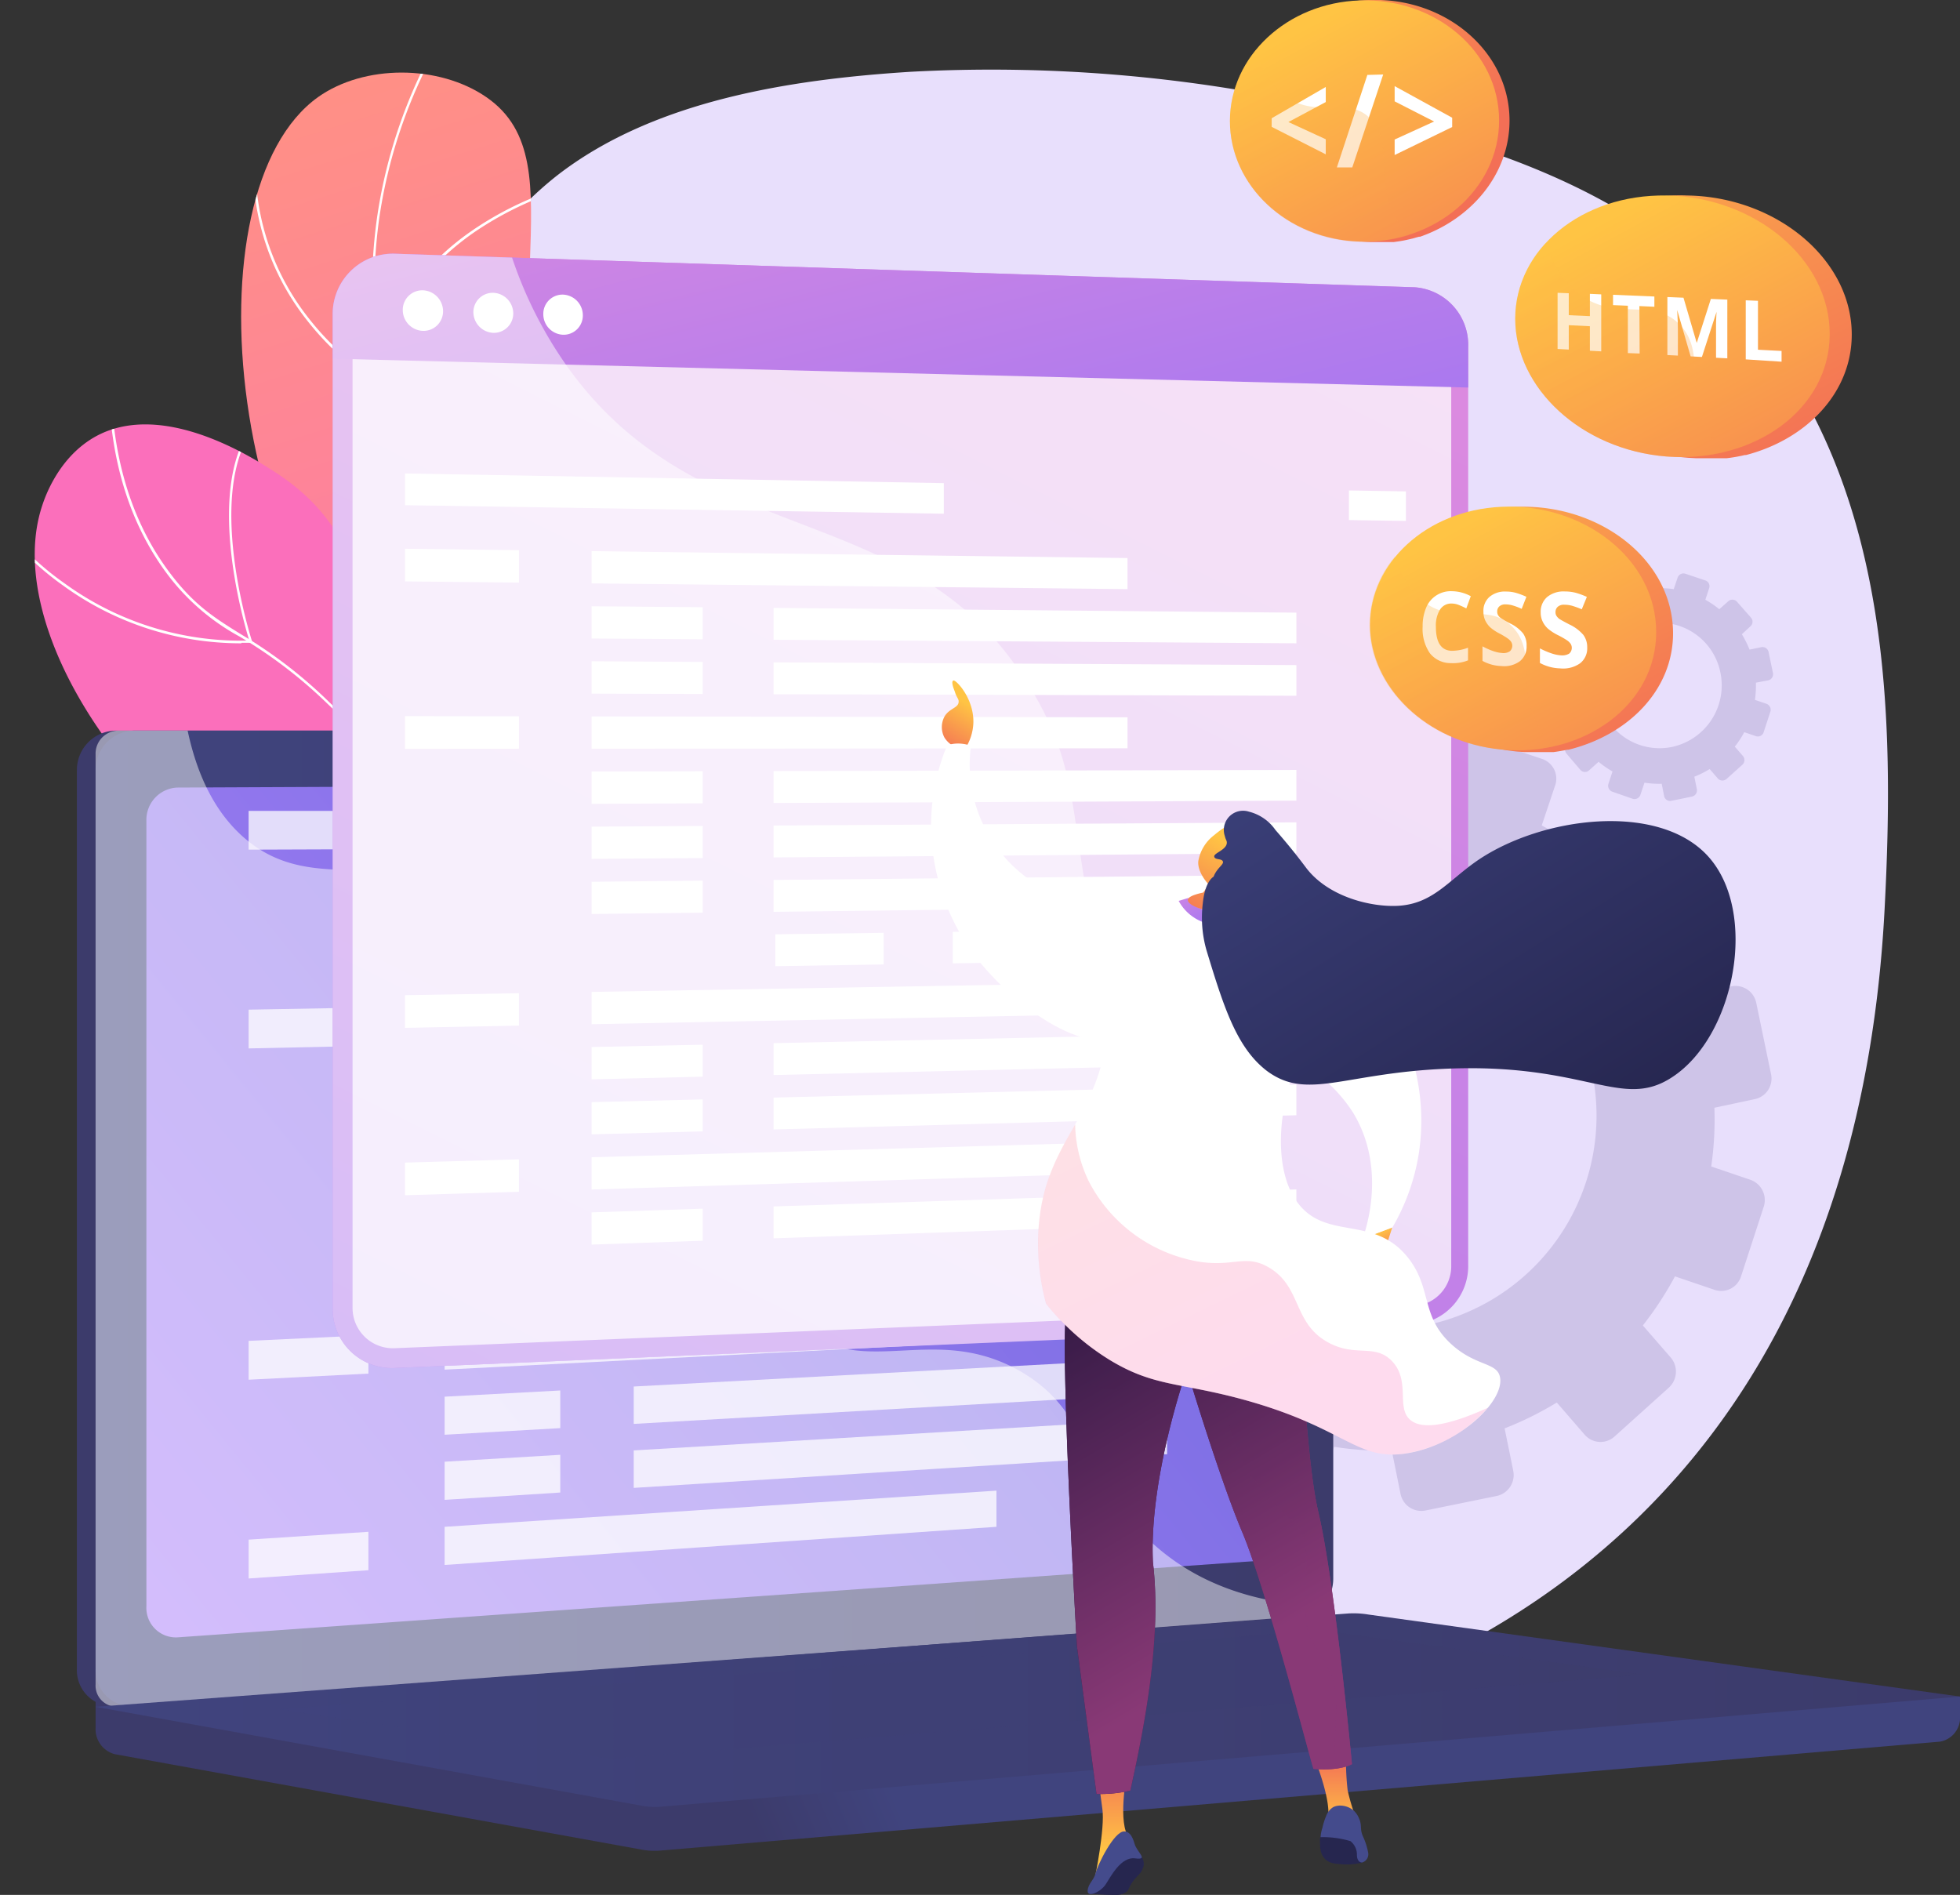 <?xml version="1.0" encoding="UTF-8"?> <svg xmlns="http://www.w3.org/2000/svg" xmlns:xlink="http://www.w3.org/1999/xlink" width="227.6" height="220.03" viewBox="0 0 227.6 220.03"><rect x="0" y="0" width="227.6" height="220.03" fill="#333333" stroke="none"/> <defs> <style> .f08157f9-64db-4289-b5a9-ccb2ab774a00 { fill: url(#a4f7e561-4d7c-48e8-a8e4-b0263bdf2f02); } .fdeab595-10bc-4d63-8d40-23e01aa4830d { fill: url(#b4bcdcb9-e61e-4bdb-886a-0d09e799f6f7); } .a7306382-cc41-4e37-a51c-6f5f1b782a4d { isolation: isolate; } .ba870b02-ab45-4953-b7be-a35781f5ced6 { fill: #e8dffc; } .a0385613-c8a8-4a89-a1ad-06c70605e378 { fill: #cec4e8; } .fe9ccdee-82dd-4619-97d6-8e142deddcbf { clip-path: url(#a52afe8c-25ce-4188-81f3-54307a62e8e9); } .a66667a0-2bde-42a9-9576-39881cb52420, .b665b820-d002-470b-b53f-e1add21999fa, .b6db1a04-a00d-4477-862f-8f47a35ddbe8, .e9e155be-dbab-4b56-802e-2e382498cfd5 { mix-blend-mode: soft-light; } .b665b820-d002-470b-b53f-e1add21999fa, .e9e155be-dbab-4b56-802e-2e382498cfd5, .eab84c28-a092-4b72-a9dc-77267762c3a1 { fill: #fff; } .e48c2396-3e9a-4cd5-a839-c60a9dd298a4 { clip-path: url(#ea13729e-c85d-4c14-9638-32d08758db68); } .fa05ea13-1b1a-4a08-9dfe-feb35e398bfa { fill: url(#ff369a8c-7a8c-4793-9de9-f19dc22a0270); } .b84949f2-bde2-499f-bc05-f604b87682ae { fill: url(#b423830c-7692-4cbb-9d5e-ea6f88da5a4f); } .bb95ceac-0d86-472b-8a07-12b2b792b00b { fill: url(#beabcf2e-4124-4c62-976b-ed5b8806c87b); } .aaccced5-97c1-4627-977a-a0ade64dad5d { fill: url(#e9c6e1ac-44d1-47f0-9ed8-db8132c8ce4c); } .abe205ce-b658-4ae6-ba17-02163aa0098d { fill: url(#a2637758-60e9-4148-a2c3-7623fbfe9527); } .b665b820-d002-470b-b53f-e1add21999fa { opacity: 0.48; } .f6492980-d155-43af-99dd-14ae232cc1e7 { fill: url(#eedd4337-de4d-49ea-94e9-a4ba5bb6e00a); } .ad9fddf6-5755-4283-a62b-813f1e53f7ad, .b7ddc7e9-01da-4078-8c42-e61962f5d462 { opacity: 0.3; } .a2b149f7-f54f-4590-ad4c-8d492e4c44fe, .ad9fddf6-5755-4283-a62b-813f1e53f7ad, .b6831107-49df-4b0e-9d97-894cca349aa5, .b7ddc7e9-01da-4078-8c42-e61962f5d462 { mix-blend-mode: multiply; } .b7ddc7e9-01da-4078-8c42-e61962f5d462 { fill: url(#ac222b4a-3327-4a15-97ab-0acdc2a0df2a); } .b6a39b70-e730-42b3-a2bd-c8bd80949701 { opacity: 0.75; } .a8d7c6aa-99e1-43f0-835f-ff2f3044d7c7 { fill: url(#bf324cbf-bdf9-429e-b6e3-9fc9612ac05a); } .e9e155be-dbab-4b56-802e-2e382498cfd5 { opacity: 0.74; } .ab42c615-0821-4ff6-ac81-21e21a78757a { fill: url(#adaa41b4-356c-473c-88a6-6d5e9ee6abed); } .a66667a0-2bde-42a9-9576-39881cb52420 { opacity: 0.5; } .a8af9d71-4a83-4e80-b70d-48815ffa5e24 { fill: url(#adf0630f-afb2-483c-8be3-80de9fd5f75f); } .aa67c8f5-4617-471b-b74f-86f9d7537d35 { fill: url(#ba897708-722b-4ba4-ba44-2b6a1dcd2644); } .bee710ad-53a1-453b-9090-93249c46761e { fill: url(#ac9d50a0-840a-4e39-be0d-7d6346d2f51c); } .e98b3f21-aaa0-4dd8-8f93-23f923fc41e7 { fill: #26264f; } .b15b5c8d-1696-44f9-a1d8-e774cb16dd84 { fill: url(#bd0ecbf5-f392-402a-a077-1ae77dcc6002); } .f02b9212-cad0-4d0b-9163-1c89121bc198 { fill: url(#ebf389ea-a4ee-4b21-b813-9ad6a889e5f7); } .ea74b461-0a41-4446-b00b-9bec41c8c443 { fill: url(#bb6abf32-cd91-4d47-a590-b9e7b41195a0); } .a2b149f7-f54f-4590-ad4c-8d492e4c44fe, .b6831107-49df-4b0e-9d97-894cca349aa5 { opacity: 0.25; } .a2b149f7-f54f-4590-ad4c-8d492e4c44fe { fill: url(#a3aed2a7-526d-4f3f-b47d-1ca4aaf22436); } .aa537c34-eef1-42cb-a9e9-aa6aaf0c6250 { fill: #444b8c; } .f1d95a2b-341f-49ff-b396-b06ffa7cfb4f { fill: url(#b6d4e825-3001-4a6c-9943-57fc7a3a80f6); } .ad041096-3a43-45fd-9848-07d4767828c0 { fill: url(#a354b52d-dcff-4719-8822-0f6a79eecaae); } .abc8b82c-4dc8-499a-bff4-73ef91a9a3d4 { fill: url(#b992725a-619b-47c2-9d94-53efb290b2bb); } .b296b794-088c-4630-8971-cff50f05826b { fill: url(#bfd8c25b-c479-4b7e-8b15-45f6c635c2f8); } .b6831107-49df-4b0e-9d97-894cca349aa5 { fill: url(#b32ee153-d5cd-42ab-8819-14aa9b01cf6e); } .b0f3a017-e78b-4d99-be69-0f27d8b7ea2c { fill: url(#a032a59d-a5ef-46c0-9e59-ca9e3c096b0c); } .aa773dec-292f-465c-aadc-1d0f0dac7419 { fill: url(#b9953609-4fdf-471a-817d-cf51501b2be5); } .b8fdc38b-2336-4f72-acfc-781a64d764e4 { fill: url(#a01534ac-ae85-451d-91b5-48c61a1698bf); } .b3114875-8801-4565-8339-cdaf3ebec1d2 { fill: url(#ef977479-4b18-4204-ae71-6ab114d79da0); } .f9fea3b8-7d33-4f61-8d27-74536a0feea3 { fill: url(#ad49552d-8f43-4e1b-bed2-a7e6a8835c54); } .fd73113b-ef46-45f5-abf8-a32a5e610ccf { fill: url(#fa8abbe9-cefa-4dca-925b-2b8a42342358); } .a1bf2a28-d4a2-4099-8dbe-09542d6f1fea { fill: url(#e4219c3f-2581-4548-b945-eb62ef4b5b3e); } .b391e095-c3b3-4b44-aba7-83f07e8d34f7 { fill: url(#a5cea7d1-0d44-4f7e-9487-6fa75eabf432); } .e9514e39-e4ed-407e-8525-2b0641a46fef { fill: url(#e956d742-42a4-4c84-8030-9af6a670ea62); } </style> <linearGradient id="a4f7e561-4d7c-48e8-a8e4-b0263bdf2f02" x1="33.09" y1="9.48" x2="69.53" y2="125.44" gradientUnits="userSpaceOnUse"> <stop offset="0" stop-color="#ff9085"></stop> <stop offset="1" stop-color="#fb6fbb"></stop> </linearGradient> <linearGradient id="b4bcdcb9-e61e-4bdb-886a-0d09e799f6f7" x1="99.82" y1="343.26" x2="91.8" y2="307.86" xlink:href="#a4f7e561-4d7c-48e8-a8e4-b0263bdf2f02"></linearGradient> <clipPath id="a52afe8c-25ce-4188-81f3-54307a62e8e9" transform="translate(4.03)"> <path class="f08157f9-64db-4289-b5a9-ccb2ab774a00" d="M80,136.86c2.81-8.56,5.67-21.63,2.32-36.15-3.85-16.67-12.36-20-20-37.81C51.37,37.47,63.73,19,52.43,11.27c-5.51-3.79-14.18-3.79-19.52,0C17.67,22.14,21.84,69.43,46,87.88,57,96.23,66.51,95.24,74.72,106,82,115.58,81.4,128.17,80,136.86Z"></path> </clipPath> <clipPath id="ea13729e-c85d-4c14-9638-32d08758db68" transform="translate(4.03)"> <path class="fdeab595-10bc-4d63-8d40-23e01aa4830d" d="M84.87,126.53c.89-5.39,1.4-13.81-3-21.34-7.65-13.13-21.61-8.78-35-22.85C36.14,71,39.54,62.17,27.6,54.62c-2-1.26-12.56-8.21-20.41-4C2.77,53,1.17,57.8.87,58.71-3.68,72.44,10.31,94,28.55,103.79c10.47,5.65,13.85,3.8,32.29,10.39A104.15,104.15,0,0,1,84.87,126.53Z"></path> </clipPath> <linearGradient id="ff369a8c-7a8c-4793-9de9-f19dc22a0270" x1="-4787.83" y1="279.98" x2="-4866.7" y2="344.77" gradientTransform="matrix(-0.95, 0.33, 0.33, 0.95, -4600.03, 1393.32)" xlink:href="#a4f7e561-4d7c-48e8-a8e4-b0263bdf2f02"></linearGradient> <linearGradient id="b423830c-7692-4cbb-9d5e-ea6f88da5a4f" x1="98.51" y1="205.29" x2="83.3" y2="211.67" gradientUnits="userSpaceOnUse"> <stop offset="0" stop-color="#40447e"></stop> <stop offset="1" stop-color="#3c3b6b"></stop> </linearGradient> <linearGradient id="beabcf2e-4124-4c62-976b-ed5b8806c87b" x1="73.77" y1="137.67" x2="58" y2="144.29" xlink:href="#b423830c-7692-4cbb-9d5e-ea6f88da5a4f"></linearGradient> <linearGradient id="e9c6e1ac-44d1-47f0-9ed8-db8132c8ce4c" x1="7.07" y1="141.48" x2="150.79" y2="141.48" xlink:href="#b423830c-7692-4cbb-9d5e-ea6f88da5a4f"></linearGradient> <linearGradient id="a2637758-60e9-4148-a2c3-7623fbfe9527" x1="16.3" y1="187.82" x2="162.19" y2="69.02" gradientUnits="userSpaceOnUse"> <stop offset="0" stop-color="#aa80f9"></stop> <stop offset="1" stop-color="#6165d7"></stop> </linearGradient> <linearGradient id="eedd4337-de4d-49ea-94e9-a4ba5bb6e00a" x1="7.07" y1="198.57" x2="223.57" y2="198.57" xlink:href="#b423830c-7692-4cbb-9d5e-ea6f88da5a4f"></linearGradient> <linearGradient id="ac222b4a-3327-4a15-97ab-0acdc2a0df2a" x1="32.33" y1="196.78" x2="190.96" y2="196.78" xlink:href="#b423830c-7692-4cbb-9d5e-ea6f88da5a4f"></linearGradient> <linearGradient id="bf324cbf-bdf9-429e-b6e3-9fc9612ac05a" x1="144.74" y1="3.25" x2="16.36" y2="260.01" gradientUnits="userSpaceOnUse"> <stop offset="0" stop-color="#e38ddd"></stop> <stop offset="1" stop-color="#9571f6"></stop> </linearGradient> <linearGradient id="adaa41b4-356c-473c-88a6-6d5e9ee6abed" x1="89.22" y1="-4.77" x2="111.52" y2="84.46" xlink:href="#bf324cbf-bdf9-429e-b6e3-9fc9612ac05a"></linearGradient> <linearGradient id="adf0630f-afb2-483c-8be3-80de9fd5f75f" x1="108.2" y1="81.64" x2="104.96" y2="86.89" gradientUnits="userSpaceOnUse"> <stop offset="0" stop-color="#ffc444"></stop> <stop offset="1" stop-color="#f36f56"></stop> </linearGradient> <linearGradient id="ba897708-722b-4ba4-ba44-2b6a1dcd2644" x1="158.47" y1="143.79" x2="159.78" y2="146.49" xlink:href="#adf0630f-afb2-483c-8be3-80de9fd5f75f"></linearGradient> <linearGradient id="ac9d50a0-840a-4e39-be0d-7d6346d2f51c" x1="-1098.46" y1="212.43" x2="-1098.46" y2="203.97" gradientTransform="translate(1249.56)" xlink:href="#adf0630f-afb2-483c-8be3-80de9fd5f75f"></linearGradient> <linearGradient id="bd0ecbf5-f392-402a-a077-1ae77dcc6002" x1="-1124.23" y1="214.84" x2="-1124.23" y2="204.65" gradientTransform="translate(1249.56)" xlink:href="#adf0630f-afb2-483c-8be3-80de9fd5f75f"></linearGradient> <linearGradient id="ebf389ea-a4ee-4b21-b813-9ad6a889e5f7" x1="-1129.94" y1="174.81" x2="-1096.59" y2="174.81" gradientTransform="translate(1249.56)" gradientUnits="userSpaceOnUse"> <stop offset="0" stop-color="#311944"></stop> <stop offset="1" stop-color="#893976"></stop> </linearGradient> <linearGradient id="bb6abf32-cd91-4d47-a590-b9e7b41195a0" x1="-1130.99" y1="149.96" x2="-1106.98" y2="190.3" xlink:href="#ebf389ea-a4ee-4b21-b813-9ad6a889e5f7"></linearGradient> <linearGradient id="a3aed2a7-526d-4f3f-b47d-1ca4aaf22436" x1="-1121.54" y1="144.33" x2="-1097.52" y2="184.67" xlink:href="#ebf389ea-a4ee-4b21-b813-9ad6a889e5f7"></linearGradient> <linearGradient id="b6d4e825-3001-4a6c-9943-57fc7a3a80f6" x1="-1115.36" y1="99.99" x2="-1110.44" y2="107.82" gradientTransform="translate(1249.56)" xlink:href="#bf324cbf-bdf9-429e-b6e3-9fc9612ac05a"></linearGradient> <linearGradient id="a354b52d-dcff-4719-8822-0f6a79eecaae" x1="-1109.42" y1="98.79" x2="-1114.83" y2="107.54" gradientTransform="translate(1249.56)" xlink:href="#adf0630f-afb2-483c-8be3-80de9fd5f75f"></linearGradient> <linearGradient id="b992725a-619b-47c2-9d94-53efb290b2bb" x1="-1674.85" y1="-567.24" x2="-1680.09" y2="-558.77" gradientTransform="translate(1899.58 253.36) rotate(-13.66)" xlink:href="#adf0630f-afb2-483c-8be3-80de9fd5f75f"></linearGradient> <linearGradient id="bfd8c25b-c479-4b7e-8b15-45f6c635c2f8" x1="136.62" y1="61.4" x2="181.97" y2="133.48" gradientUnits="userSpaceOnUse"> <stop offset="0" stop-color="#444b8c"></stop> <stop offset="1" stop-color="#26264f"></stop> </linearGradient> <linearGradient id="b32ee153-d5cd-42ab-8819-14aa9b01cf6e" x1="119.26" y1="108.43" x2="145.02" y2="161.41" xlink:href="#a4f7e561-4d7c-48e8-a8e4-b0263bdf2f02"></linearGradient> <linearGradient id="a032a59d-a5ef-46c0-9e59-ca9e3c096b0c" x1="157.78" y1="41.83" x2="181.97" y2="90.37" xlink:href="#adf0630f-afb2-483c-8be3-80de9fd5f75f"></linearGradient> <linearGradient id="b9953609-4fdf-471a-817d-cf51501b2be5" x1="165.36" y1="61.25" x2="188.74" y2="104.61" xlink:href="#adf0630f-afb2-483c-8be3-80de9fd5f75f"></linearGradient> <linearGradient id="a01534ac-ae85-451d-91b5-48c61a1698bf" x1="158.54" y1="64.26" x2="181.03" y2="109.38" xlink:href="#adf0630f-afb2-483c-8be3-80de9fd5f75f"></linearGradient> <linearGradient id="ef977479-4b18-4204-ae71-6ab114d79da0" x1="175.29" y1="3.26" x2="201.63" y2="56.11" xlink:href="#adf0630f-afb2-483c-8be3-80de9fd5f75f"></linearGradient> <linearGradient id="ad49552d-8f43-4e1b-bed2-a7e6a8835c54" x1="183.27" y1="25.06" x2="208.86" y2="72.51" xlink:href="#adf0630f-afb2-483c-8be3-80de9fd5f75f"></linearGradient> <linearGradient id="fa8abbe9-cefa-4dca-925b-2b8a42342358" x1="176.09" y1="27.81" x2="201.03" y2="77.85" xlink:href="#adf0630f-afb2-483c-8be3-80de9fd5f75f"></linearGradient> <linearGradient id="e4219c3f-2581-4548-b945-eb62ef4b5b3e" x1="134.71" y1="-27.79" x2="157.89" y2="18.74" xlink:href="#adf0630f-afb2-483c-8be3-80de9fd5f75f"></linearGradient> <linearGradient id="a5cea7d1-0d44-4f7e-9487-6fa75eabf432" x1="148.34" y1="2.77" x2="170.86" y2="44.53" xlink:href="#adf0630f-afb2-483c-8be3-80de9fd5f75f"></linearGradient> <linearGradient id="e956d742-42a4-4c84-8030-9af6a670ea62" x1="142.16" y1="5.55" x2="164.03" y2="49.44" xlink:href="#adf0630f-afb2-483c-8be3-80de9fd5f75f"></linearGradient> </defs> <g class="a7306382-cc41-4e37-a51c-6f5f1b782a4d"> <g id="a7b0c7e9-38c9-4af2-95d4-3200a5af3a30" data-name="Слой 2"> <g id="e7679909-5ba2-4b36-a6ed-01cc0b8e131e" data-name="Слой 1"> <g> <path class="ba870b02-ab45-4953-b7be-a35781f5ced6" d="M148.87,12.2a175.51,175.51,0,0,0-47.24-3.86c-13.93.89-29.71,3.32-40.92,12C55.37,24.52,49,32,47.25,38.55c0,0-9.19,34.61-27.58,42s-31.16,134,108.3,121.65c0,0,81.91-3.24,86.84-96.55,1.19-22.54.52-47.32-13.75-66.17-10.94-14.44-26.26-20.86-43.87-25.36C154.44,13.45,151.66,12.8,148.87,12.2Z" transform="translate(4.03)"></path> <path class="a0385613-c8a8-4a89-a1ad-06c70605e378" d="M142.08,89.05l.94,4.78a38.15,38.15,0,0,0-5.93,3l-3.19-3.65a2.39,2.39,0,0,0-3.39-.21l-6.27,5.52a2.45,2.45,0,0,0-.25,3.42l3.22,3.71a39.52,39.52,0,0,0-3.69,5.54l-4.65-1.58a2.43,2.43,0,0,0-3.07,1.53l-2.74,8a2.42,2.42,0,0,0,1.48,3.09l4.67,1.6a37.84,37.84,0,0,0-.47,6.67l-4.89,1a2.5,2.5,0,0,0-1.93,2.89l1.56,8.33a2.39,2.39,0,0,0,2.83,1.93l4.9-1a38.58,38.58,0,0,0,2.87,6.05l-3.77,3.35a2.51,2.51,0,0,0-.25,3.49l5.5,6.44a2.39,2.39,0,0,0,3.43.23l3.77-3.36a39.06,39.06,0,0,0,5.52,3.78l-1.62,4.82a2.49,2.49,0,0,0,1.52,3.16l8,2.77a2.45,2.45,0,0,0,3.11-1.57l1.6-4.78a37.24,37.24,0,0,0,6.7.45l1,4.95a2.46,2.46,0,0,0,2.89,2l8.29-1.69a2.49,2.49,0,0,0,1.92-2.94l-1-4.91a38.91,38.91,0,0,0,6.06-3l3.23,3.73a2.43,2.43,0,0,0,3.46.23l6.32-5.69a2.52,2.52,0,0,0,.2-3.52l-3.22-3.7a39.08,39.08,0,0,0,3.73-5.7l4.59,1.56a2.41,2.41,0,0,0,3.08-1.55l2.64-8.1a2.5,2.5,0,0,0-1.56-3.13l-4.54-1.54a37.76,37.76,0,0,0,.37-6.82l4.69-1a2.44,2.44,0,0,0,1.89-2.89l-1.72-8.29a2.45,2.45,0,0,0-2.87-1.92l-4.68,1a37.28,37.28,0,0,0-3-6.07l3.55-3.17a2.43,2.43,0,0,0,.2-3.43l-5.55-6.28a2.42,2.42,0,0,0-3.41-.21l-3.57,3.18a38.28,38.28,0,0,0-5.58-3.7l1.52-4.54A2.42,2.42,0,0,0,175,88.11l-7.88-2.64A2.42,2.42,0,0,0,164,87l-1.53,4.56a37.33,37.33,0,0,0-6.62-.38l-.94-4.74a2.39,2.39,0,0,0-2.83-1.87L144,86.21A2.44,2.44,0,0,0,142.08,89.05Zm-9.28,45.29a24.85,24.85,0,0,1,19.27-29.06,24.44,24.44,0,0,1,28.78,19.26,24.84,24.84,0,0,1-19.22,29.33A24.43,24.43,0,0,1,132.8,134.34Z" transform="translate(4.03)"></path> <path class="a0385613-c8a8-4a89-a1ad-06c70605e378" d="M184.35,67.68l.27,1.4a11.77,11.77,0,0,0-1.74.87l-.94-1.07a.7.7,0,0,0-1-.06l-1.84,1.62a.72.72,0,0,0-.07,1l.94,1.09a11.23,11.23,0,0,0-1.08,1.63l-1.37-.47a.72.72,0,0,0-.9.45l-.81,2.35a.7.7,0,0,0,.44.9l1.37.47a11.64,11.64,0,0,0-.14,2l-1.44.29a.73.73,0,0,0-.56.85l.45,2.45a.71.71,0,0,0,.84.56l1.44-.29a11.15,11.15,0,0,0,.84,1.78l-1.1,1a.74.74,0,0,0-.08,1l1.62,1.9a.7.7,0,0,0,1,.06l1.11-1a11.38,11.38,0,0,0,1.62,1.12L182.75,91a.73.73,0,0,0,.45.93l2.35.82a.72.72,0,0,0,.91-.46l.47-1.41a10.7,10.7,0,0,0,2,.13l.29,1.46A.71.71,0,0,0,190,93l2.44-.5a.74.74,0,0,0,.57-.87l-.29-1.44a11,11,0,0,0,1.78-.89l.95,1.1a.72.72,0,0,0,1,.06l1.86-1.67a.74.74,0,0,0,.06-1l-.95-1.09a11.56,11.56,0,0,0,1.1-1.68l1.35.46a.7.7,0,0,0,.9-.46l.78-2.38a.74.74,0,0,0-.46-.92l-1.33-.45a12.2,12.2,0,0,0,.11-2L201.3,79a.72.72,0,0,0,.55-.85l-.51-2.44a.71.71,0,0,0-.84-.56l-1.37.28a11.83,11.83,0,0,0-.89-1.78l1-.93a.71.71,0,0,0,.06-1l-1.63-1.85a.71.71,0,0,0-1-.06l-1.05.93A11.6,11.6,0,0,0,194,69.64l.44-1.34a.7.7,0,0,0-.44-.9l-2.32-.78a.72.72,0,0,0-.9.45l-.45,1.34a11.48,11.48,0,0,0-1.95-.11l-.27-1.39a.71.71,0,0,0-.83-.56l-2.4.49A.71.71,0,0,0,184.35,67.68ZM181.62,81a7.31,7.31,0,0,1,5.66-8.55,7.19,7.19,0,0,1,8.47,5.66,7.31,7.31,0,0,1-5.65,8.63A7.18,7.18,0,0,1,181.62,81Z" transform="translate(4.03)"></path> <g> <g> <path class="f08157f9-64db-4289-b5a9-ccb2ab774a00" d="M80,136.86c2.81-8.56,5.67-21.63,2.32-36.15-3.85-16.67-12.36-20-20-37.81C51.37,37.47,63.73,19,52.43,11.27c-5.51-3.79-14.18-3.79-19.52,0C17.67,22.14,21.84,69.43,46,87.88,57,96.23,66.51,95.24,74.72,106,82,115.58,81.4,128.17,80,136.86Z" transform="translate(4.03)"></path> <g class="fe9ccdee-82dd-4619-97d6-8e142deddcbf"> <g class="b6db1a04-a00d-4477-862f-8f47a35ddbe8"> <path class="eab84c28-a092-4b72-a9dc-77267762c3a1" d="M81.69,115.31A63.47,63.47,0,0,0,78,104.8c-3.48-7.77-7.32-12-12.18-17.45A150.54,150.54,0,0,1,54.93,74.09c-7.77-10.73-10.18-14.5-12.35-20.57a60,60,0,0,1-2.84-28.16A58.42,58.42,0,0,1,47.31,3.87l.24.14A58.31,58.31,0,0,0,40,25.4a59.81,59.81,0,0,0,2.83,28c2.15,6,4.56,9.8,12.31,20.5A151.19,151.19,0,0,0,66.06,87.17c4.88,5.43,8.73,9.71,12.22,17.51A65.47,65.47,0,0,1,82,115.25Z" transform="translate(4.03)"></path> <path class="eab84c28-a092-4b72-a9dc-77267762c3a1" d="M40.5,45l-.2-.11a31.85,31.85,0,0,1-8.57-7.56,29,29,0,0,1-5.87-23.54l.27,0a28.76,28.76,0,0,0,5.81,23.32,31.82,31.82,0,0,0,8.29,7.37c.25-8.79,5.89-14.49,10.6-17.73a38.62,38.62,0,0,1,10.36-5l.07.26a39,39,0,0,0-10.28,5C46.29,30.29,40.66,36,40.5,44.8Z" transform="translate(4.03)"></path> <path class="eab84c28-a092-4b72-a9dc-77267762c3a1" d="M41.78,73.31a23.74,23.74,0,0,1-14.88-5l.17-.21c11.12,8.65,24.34,3.37,25.65,2.81-2.25-8.68-.26-15.09,1.81-18.94a20.9,20.9,0,0,1,5.12-6.37l.16.22a20.77,20.77,0,0,0-5.05,6.29c-2,3.83-4,10.2-1.74,18.85l0,.11-.1,0A29.76,29.76,0,0,1,41.78,73.31Z" transform="translate(4.03)"></path> <path class="eab84c28-a092-4b72-a9dc-77267762c3a1" d="M52,89.88a35.82,35.82,0,0,1-12.29-2.37l.09-.26c15.63,5.71,24-.68,24.83-1.4C60.79,77,66.15,62.57,66.2,62.43l.26.09c0,.15-5.41,14.53-1.57,23.32l0,.09-.07.06C64.8,86.05,60.46,89.88,52,89.88Z" transform="translate(4.03)"></path> </g> </g> </g> <g> <path class="fdeab595-10bc-4d63-8d40-23e01aa4830d" d="M84.87,126.53c.89-5.39,1.4-13.81-3-21.34-7.65-13.13-21.61-8.78-35-22.85C36.14,71,39.54,62.17,27.6,54.62c-2-1.26-12.56-8.21-20.41-4C2.77,53,1.17,57.8.87,58.71-3.68,72.44,10.31,94,28.55,103.79c10.47,5.65,13.85,3.8,32.29,10.39A104.15,104.15,0,0,1,84.87,126.53Z" transform="translate(4.03)"></path> <g class="e48c2396-3e9a-4cd5-a839-c60a9dd298a4"> <g class="b6db1a04-a00d-4477-862f-8f47a35ddbe8"> <path class="eab84c28-a092-4b72-a9dc-77267762c3a1" d="M86.4,133c-2.66-12.82-7.71-21.43-15-25.58a21.74,21.74,0,0,0-9.4-2.69,24.31,24.31,0,0,1-11.19-3.48c-4.38-2.64-5.94-5.18-7.92-8.4A50.51,50.51,0,0,0,34,81.72a54.21,54.21,0,0,0-10.22-7.81,26,26,0,0,1-8.2-7c-4.53-5.94-6.9-13.54-7-22.61h.28c.13,9,2.48,16.55,7,22.44,2.75,3.6,5.13,5.07,8.14,6.94A53.8,53.8,0,0,1,34.2,81.53a50.9,50.9,0,0,1,8.91,11.2c2,3.19,3.51,5.71,7.83,8.32A24.11,24.11,0,0,0,62,104.49a22.12,22.12,0,0,1,9.51,2.72C78.89,111.41,84,120.07,86.67,133Z" transform="translate(4.03)"></path> <path class="eab84c28-a092-4b72-a9dc-77267762c3a1" d="M24,74.7A35.12,35.12,0,0,1,3.31,68,33.34,33.34,0,0,1-4,60.93l.23-.16a32.51,32.51,0,0,0,7.28,7,34.82,34.82,0,0,0,21.41,6.61c-.59-1.89-5.48-18.42.85-25.52l.2.18c-6.57,7.38-.79,25.25-.73,25.43l.05.17H24Z" transform="translate(4.03)"></path> <path class="eab84c28-a092-4b72-a9dc-77267762c3a1" d="M23.23,89.94a41.09,41.09,0,0,1-21.3-5.83l.14-.23A41.42,41.42,0,0,0,27.4,89.47,41.1,41.1,0,0,0,38.77,86.8c-2.54-9.37-.28-22.58-.25-22.71l.27,0c0,.14-2.3,13.4.28,22.72l0,.11L39,87a41,41,0,0,1-11.56,2.73C26.15,89.86,24.75,89.94,23.23,89.94Z" transform="translate(4.03)"></path> <path class="eab84c28-a092-4b72-a9dc-77267762c3a1" d="M31.36,111.7H30v-.28a57.14,57.14,0,0,0,21.46-3.49,36,36,0,0,0,7.43-3.71c-7-8.74-4.28-23-4.25-23.15l.27,0c0,.15-2.78,14.41,4.29,23l.09.11-.12.09C59.05,104.42,48.94,111.7,31.36,111.7Z" transform="translate(4.03)"></path> </g> </g> </g> <path class="fa05ea13-1b1a-4a08-9dfe-feb35e398bfa" d="M85.06,122a58.46,58.46,0,0,0-14.51-7.61c-11.74-4.16-17.12-1.71-22.09-6.67-5.15-5.14-1.82-10.2-8-15.94-.51-.48-7.13-6.48-13.11-4.25-4.19,1.57-5.82,6.32-6.58,8.55-3,8.66-1.24,21.86,8,28.36,8.76,6.17,19.85,3.23,23.37,2.27,6.18-1.68,7.64-4.08,13.92-5.61A35.85,35.85,0,0,1,85.06,122Z" transform="translate(4.03)"></path> </g> <g> <path class="b84949f2-bde2-499f-bc05-f604b87682ae" d="M223.57,197,7.07,195v5.63a3,3,0,0,0,2.22,3.06l61.22,11.09a8.13,8.13,0,0,0,2.2.1l148.51-12.64a2.82,2.82,0,0,0,2.35-3Z" transform="translate(4.03)"></path> <g> <path class="bb95ceac-0d86-472b-8a07-12b2b792b00b" d="M145,187.82,9.31,198.12a4.18,4.18,0,0,1-4.41-4.38V89.55a4.57,4.57,0,0,1,4.41-4.71H145c2,0,3.62,1.9,3.62,4.25v94.2C148.62,185.64,147,187.67,145,187.82Z" transform="translate(4.03)"></path> <path class="aaccced5-97c1-4627-977a-a0ade64dad5d" d="M147.17,187.82l-135.7,10.3a4.18,4.18,0,0,1-4.4-4.38V89.55a4.56,4.56,0,0,1,4.4-4.71h135.7c2,0,3.62,1.9,3.62,4.25v94.2C150.79,185.64,149.17,187.67,147.17,187.82Z" transform="translate(4.03)"></path> <path class="abe205ce-b658-4ae6-ba17-02163aa0098d" d="M142.94,181.18,16.55,190.13a3.43,3.43,0,0,1-3.58-3.6V95.31a3.75,3.75,0,0,1,3.58-3.86l126.39-.56a3.26,3.26,0,0,1,3,3.49v83.09A3.57,3.57,0,0,1,142.94,181.18Z" transform="translate(4.03)"></path> <path class="eab84c28-a092-4b72-a9dc-77267762c3a1" d="M84.11,87.69a1.57,1.57,0,1,1-1.56-1.75A1.68,1.68,0,0,1,84.11,87.69Z" transform="translate(4.03)"></path> <path class="b665b820-d002-470b-b53f-e1add21999fa" d="M114.47,159.24c-10.46-6-18.68,1.62-26.62-5.94-4.81-4.59-2.45-8-8.37-14.85-6.56-7.58-10.83-5-17.42-11.86-8.34-8.63-4.17-15.35-11.35-21.54-8.71-7.52-18.1-.56-26.39-7.77-3.58-3.11-5.54-7.63-6.56-12.44H9.64A2.67,2.67,0,0,0,7.07,87.6v108a2.44,2.44,0,0,0,2.57,2.57l138.3-10.55a2.2,2.2,0,0,0,1.67-1.09c-10.13-.4-16.35-4-20.32-7.81C121.51,171.36,122.86,164.09,114.47,159.24Z" transform="translate(4.03)"></path> </g> <path class="f6492980-d155-43af-99dd-14ae232cc1e7" d="M152.58,187.35,7.07,198.19l63.44,11.49a8.13,8.13,0,0,0,2.2.11L223.57,197l-68.68-9.52A10.51,10.51,0,0,0,152.58,187.35Z" transform="translate(4.03)"></path> <polygon class="b7ddc7e9-01da-4078-8c42-e61962f5d462" points="32.33 198.47 153.47 189.31 190.96 194.46 70.86 204.25 32.33 198.47"></polygon> <g class="b6a39b70-e730-42b3-a2bd-c8bd80949701"> <polygon class="eab84c28-a092-4b72-a9dc-77267762c3a1" points="42.78 98.61 28.87 98.66 28.87 94.16 42.78 94.16 42.78 98.61"></polygon> <polygon class="eab84c28-a092-4b72-a9dc-77267762c3a1" points="115.71 98.36 51.63 98.58 51.63 94.16 115.71 94.16 115.71 98.36"></polygon> <polygon class="eab84c28-a092-4b72-a9dc-77267762c3a1" points="65.06 106.01 51.63 106.14 51.63 101.72 65.06 101.64 65.06 106.01"></polygon> <polygon class="eab84c28-a092-4b72-a9dc-77267762c3a1" points="135.53 105.35 73.59 105.93 73.59 101.58 135.53 101.21 135.53 105.35"></polygon> <polygon class="eab84c28-a092-4b72-a9dc-77267762c3a1" points="65.06 113.49 51.63 113.7 51.63 109.27 65.06 109.11 65.06 113.49"></polygon> <polygon class="eab84c28-a092-4b72-a9dc-77267762c3a1" points="135.53 112.4 73.59 113.36 73.59 109.01 135.53 108.27 135.53 112.4"></polygon> <polygon class="eab84c28-a092-4b72-a9dc-77267762c3a1" points="42.78 121.44 28.87 121.74 28.87 117.24 42.78 116.99 42.78 121.44"></polygon> <polygon class="eab84c28-a092-4b72-a9dc-77267762c3a1" points="115.71 119.88 51.63 121.25 51.63 116.83 115.71 115.68 115.71 119.88"></polygon> <polygon class="eab84c28-a092-4b72-a9dc-77267762c3a1" points="65.06 128.44 51.63 128.81 51.63 124.39 65.06 124.07 65.06 128.44"></polygon> <polygon class="eab84c28-a092-4b72-a9dc-77267762c3a1" points="135.53 126.52 73.59 128.21 73.59 123.86 135.53 122.39 135.53 126.52"></polygon> <polygon class="eab84c28-a092-4b72-a9dc-77267762c3a1" points="65.06 135.92 51.63 136.37 51.63 131.94 65.06 131.54 65.06 135.92"></polygon> <polygon class="eab84c28-a092-4b72-a9dc-77267762c3a1" points="135.53 133.57 73.59 135.64 73.59 131.29 135.53 129.44 135.53 133.57"></polygon> <polygon class="eab84c28-a092-4b72-a9dc-77267762c3a1" points="65.06 143.4 51.63 143.93 51.63 139.5 65.06 139.02 65.06 143.4"></polygon> <polygon class="eab84c28-a092-4b72-a9dc-77267762c3a1" points="135.53 140.63 73.59 143.06 73.59 138.72 135.53 136.5 135.53 140.63"></polygon> <polygon class="eab84c28-a092-4b72-a9dc-77267762c3a1" points="86.77 149.9 73.8 150.48 73.8 146.13 86.77 145.59 86.77 149.9"></polygon> <polygon class="eab84c28-a092-4b72-a9dc-77267762c3a1" points="144.98 147.26 95.01 149.52 95.01 145.25 144.98 143.16 144.98 147.26"></polygon> <polygon class="eab84c28-a092-4b72-a9dc-77267762c3a1" points="42.78 159.5 28.87 160.21 28.87 155.7 42.78 155.04 42.78 159.5"></polygon> <polygon class="eab84c28-a092-4b72-a9dc-77267762c3a1" points="115.71 155.76 51.63 159.04 51.63 154.62 115.71 151.56 115.71 155.76"></polygon> <polygon class="eab84c28-a092-4b72-a9dc-77267762c3a1" points="65.06 165.83 51.63 166.6 51.63 162.18 65.06 161.46 65.06 165.83"></polygon> <polygon class="eab84c28-a092-4b72-a9dc-77267762c3a1" points="135.53 161.8 73.59 165.34 73.59 161 135.53 157.67 135.53 161.8"></polygon> <polygon class="eab84c28-a092-4b72-a9dc-77267762c3a1" points="65.06 173.31 51.63 174.16 51.63 169.73 65.06 168.93 65.06 173.31"></polygon> <polygon class="eab84c28-a092-4b72-a9dc-77267762c3a1" points="135.53 168.86 73.59 172.77 73.59 168.42 135.53 164.73 135.53 168.86"></polygon> <polygon class="eab84c28-a092-4b72-a9dc-77267762c3a1" points="42.78 182.33 28.87 183.29 28.87 178.78 42.78 177.87 42.78 182.33"></polygon> <polygon class="eab84c28-a092-4b72-a9dc-77267762c3a1" points="115.71 177.29 51.63 181.72 51.63 177.29 115.71 173.09 115.71 177.29"></polygon> </g> </g> <g> <path class="a8d7c6aa-99e1-43f0-835f-ff2f3044d7c7" d="M160.27,33.36,41.81,29.46a7,7,0,0,0-7.21,7V151.92a6.87,6.87,0,0,0,7.21,6.93l118.46-5.06a6.8,6.8,0,0,0,6.19-6.95V40.24A6.7,6.7,0,0,0,160.27,33.36Z" transform="translate(4.03)"></path> <path class="e9e155be-dbab-4b56-802e-2e382498cfd5" d="M41.81,156.55a4.68,4.68,0,0,1-4.9-4.72V36.53a4.74,4.74,0,0,1,4.9-4.77L160.27,35.5a4.57,4.57,0,0,1,4.22,4.69V146.92a4.63,4.63,0,0,1-4.22,4.73Z" transform="translate(4.03)"></path> <path class="ab42c615-0821-4ff6-ac81-21e21a78757a" d="M160.27,33.36,41.81,29.46a7,7,0,0,0-7.21,7v5.19L166.46,45V40.24A6.7,6.7,0,0,0,160.27,33.36Z" transform="translate(4.03)"></path> <path class="eab84c28-a092-4b72-a9dc-77267762c3a1" d="M47.42,36.13a2.27,2.27,0,0,1-2.34,2.29A2.43,2.43,0,0,1,42.74,36a2.27,2.27,0,0,1,2.34-2.29A2.44,2.44,0,0,1,47.42,36.13Z" transform="translate(4.03)"></path> <path class="eab84c28-a092-4b72-a9dc-77267762c3a1" d="M55.57,36.37a2.25,2.25,0,0,1-2.31,2.28,2.42,2.42,0,0,1-2.32-2.41A2.25,2.25,0,0,1,53.26,34,2.41,2.41,0,0,1,55.57,36.37Z" transform="translate(4.03)"></path> <path class="eab84c28-a092-4b72-a9dc-77267762c3a1" d="M63.65,36.61a2.23,2.23,0,0,1-2.29,2.26,2.39,2.39,0,0,1-2.3-2.4,2.23,2.23,0,0,1,2.3-2.26A2.4,2.4,0,0,1,63.65,36.61Z" transform="translate(4.03)"></path> <g> <polygon class="eab84c28-a092-4b72-a9dc-77267762c3a1" points="109.6 56.1 47.03 54.98 47.03 58.66 109.6 59.65 109.6 56.1"></polygon> <polygon class="eab84c28-a092-4b72-a9dc-77267762c3a1" points="156.64 56.95 156.64 60.39 163.26 60.49 163.26 57.06 156.64 56.95"></polygon> </g> <g class="b6db1a04-a00d-4477-862f-8f47a35ddbe8"> <polygon class="eab84c28-a092-4b72-a9dc-77267762c3a1" points="60.26 67.65 47.03 67.51 47.03 63.72 60.26 63.89 60.26 67.65"></polygon> <polygon class="eab84c28-a092-4b72-a9dc-77267762c3a1" points="130.93 68.41 68.7 67.74 68.7 64 130.93 64.8 130.93 68.41"></polygon> <polygon class="eab84c28-a092-4b72-a9dc-77267762c3a1" points="81.6 74.23 68.7 74.14 68.7 70.4 81.6 70.51 81.6 74.23"></polygon> <polygon class="eab84c28-a092-4b72-a9dc-77267762c3a1" points="150.54 74.7 89.83 74.29 89.83 70.59 150.54 71.14 150.54 74.7"></polygon> <polygon class="eab84c28-a092-4b72-a9dc-77267762c3a1" points="81.6 80.58 68.7 80.54 68.7 76.79 81.6 76.86 81.6 80.58"></polygon> <polygon class="eab84c28-a092-4b72-a9dc-77267762c3a1" points="150.54 80.79 89.83 80.61 89.83 76.91 150.54 77.23 150.54 80.79"></polygon> <polygon class="eab84c28-a092-4b72-a9dc-77267762c3a1" points="60.26 86.94 47.03 86.95 47.03 83.16 60.26 83.18 60.26 86.94"></polygon> <polygon class="eab84c28-a092-4b72-a9dc-77267762c3a1" points="130.93 86.89 68.7 86.94 68.7 83.19 130.93 83.29 130.93 86.89"></polygon> <polygon class="eab84c28-a092-4b72-a9dc-77267762c3a1" points="81.6 93.28 68.7 93.34 68.7 89.59 81.6 89.56 81.6 93.28"></polygon> <polygon class="eab84c28-a092-4b72-a9dc-77267762c3a1" points="150.54 92.97 89.83 93.24 89.83 89.54 150.54 89.4 150.54 92.97"></polygon> <polygon class="eab84c28-a092-4b72-a9dc-77267762c3a1" points="81.6 99.63 68.7 99.73 68.7 95.99 81.6 95.91 81.6 99.63"></polygon> <polygon class="eab84c28-a092-4b72-a9dc-77267762c3a1" points="150.54 99.06 89.83 99.56 89.83 95.86 150.54 95.49 150.54 99.06"></polygon> <polygon class="eab84c28-a092-4b72-a9dc-77267762c3a1" points="81.6 105.98 68.7 106.13 68.7 102.39 81.6 102.26 81.6 105.98"></polygon> <polygon class="eab84c28-a092-4b72-a9dc-77267762c3a1" points="150.54 105.14 89.83 105.88 89.83 102.18 150.54 101.58 150.54 105.14"></polygon> <polygon class="eab84c28-a092-4b72-a9dc-77267762c3a1" points="102.61 111.99 90.03 112.19 90.03 108.49 102.61 108.32 102.61 111.99"></polygon> <polygon class="eab84c28-a092-4b72-a9dc-77267762c3a1" points="159.96 111.08 110.64 111.86 110.64 108.21 159.96 107.54 159.96 111.08"></polygon> <polygon class="eab84c28-a092-4b72-a9dc-77267762c3a1" points="60.26 119.09 47.03 119.35 47.03 115.56 60.26 115.33 60.26 119.09"></polygon> <polygon class="eab84c28-a092-4b72-a9dc-77267762c3a1" points="130.93 117.71 68.7 118.93 68.7 115.18 130.93 114.1 130.93 117.71"></polygon> <polygon class="eab84c28-a092-4b72-a9dc-77267762c3a1" points="81.6 125.02 68.7 125.33 68.7 121.58 81.6 121.31 81.6 125.02"></polygon> <polygon class="eab84c28-a092-4b72-a9dc-77267762c3a1" points="150.54 123.41 89.83 124.83 89.83 121.13 150.54 119.84 150.54 123.41"></polygon> <polygon class="eab84c28-a092-4b72-a9dc-77267762c3a1" points="81.6 131.37 68.7 131.72 68.7 127.98 81.6 127.66 81.6 131.37"></polygon> <polygon class="eab84c28-a092-4b72-a9dc-77267762c3a1" points="150.54 129.5 89.83 131.15 89.83 127.45 150.54 125.93 150.54 129.5"></polygon> <polygon class="eab84c28-a092-4b72-a9dc-77267762c3a1" points="60.26 138.38 47.03 138.79 47.03 135 60.26 134.62 60.26 138.38"></polygon> <polygon class="eab84c28-a092-4b72-a9dc-77267762c3a1" points="130.93 136.19 68.7 138.12 68.7 134.38 130.93 132.59 130.93 136.19"></polygon> <polygon class="eab84c28-a092-4b72-a9dc-77267762c3a1" points="81.6 144.07 68.7 144.52 68.7 140.78 81.6 140.35 81.6 144.07"></polygon> <polygon class="eab84c28-a092-4b72-a9dc-77267762c3a1" points="150.54 141.67 89.83 143.79 89.83 140.09 150.54 138.11 150.54 141.67"></polygon> </g> <g class="a66667a0-2bde-42a9-9576-39881cb52420"> <path class="eab84c28-a092-4b72-a9dc-77267762c3a1" d="M114.22,77.74C100.39,57.61,76.44,64,61.29,41.77a48.62,48.62,0,0,1-5.86-11.86l-13.62-.45a7,7,0,0,0-7.21,7V151.92a6.87,6.87,0,0,0,7.21,6.93L155.93,154c-2.62-3.77-25.39-17.73-31.27-39.17C119.28,95.19,122.57,89.89,114.22,77.74Z" transform="translate(4.03)"></path> </g> </g> <g> <path class="a8af9d71-4a83-4e80-b70d-48815ffa5e24" d="M108,87a5.89,5.89,0,0,0,1-3.06c.08-2.83-2-5-2.31-4.92s0,.9.15,1.27c.23.77.47.84.45,1.19,0,.73-1.09.76-1.64,1.72a2.58,2.58,0,0,0,0,2.46A2.94,2.94,0,0,0,108,87Z" transform="translate(4.03)"></path> <polygon class="aa67c8f5-4617-471b-b74f-86f9d7537d35" points="157 148.6 156.19 145.82 159.56 143.32 161.67 142.53 160.42 146.43 157 148.6"></polygon> <path class="bee710ad-53a1-453b-9090-93249c46761e" d="M148.79,204.64s1.85,4.64,1.36,6.7a21,21,0,0,0,3.26-.29,23.27,23.27,0,0,1-.95-3.17,30.79,30.79,0,0,1-.19-3.71Z" transform="translate(4.03)"></path> <path class="e98b3f21-aaa0-4dd8-8f93-23f923fc41e7" d="M128.44,215.5a1.47,1.47,0,0,1,.35.85,1.31,1.31,0,0,1-.11.58c-.31.82-.81.93-1.34,1.81-.33.54-.27.7-.56.94a2,2,0,0,1-1.29.35,24.52,24.52,0,0,1-3-.17c.66-.86,1.36-1.72,2.11-2.6.33-.38.66-.76,1-1.12l2-.66Z" transform="translate(4.03)"></path> <path class="b15b5c8d-1696-44f9-a1d8-e774cb16dd84" d="M126.82,206s-1.12,5.81.3,7.44c1.21,1.63-.58.47-.58.47l-2.14,1.86L123.12,218s1.18-5.69.86-7.95-.47-3.78-.47-3.78Z" transform="translate(4.03)"></path> <path class="f02b9212-cad0-4d0b-9163-1c89121bc198" d="M122.62,142.49s-3,2.67-3,13.69,1.41,35,1.41,35l2.27,17.13a15.18,15.18,0,0,0,3.93-.39c1.41-6.45,3.72-17.37,2.62-26.51-.47-9.91,3.94-22.35,3.94-22.35s3.78,12.59,6.45,18.89,7.78,26,8.25,27.45c3.13.28,4.47-.55,4.47-.55s-2-21.23-3.9-29.26-1.73-27.4-4.88-32.91C137.1,139.81,122.62,142.49,122.62,142.49Z" transform="translate(4.03)"></path> <path class="ea74b461-0a41-4446-b00b-9bec41c8c443" d="M122.62,142.49s-3,2.67-3,13.69,1.41,35,1.41,35l2.27,17.13a15.18,15.18,0,0,0,3.93-.39c1.41-6.45,3.72-17.37,2.62-26.51-.47-9.91,3.94-22.35,3.94-22.35s3.78,12.59,6.45,18.89,7.78,26,8.25,27.45c3.13.28,4.47-.55,4.47-.55s-2-21.23-3.9-29.26-1.73-27.4-4.88-32.91C137.1,139.81,122.62,142.49,122.62,142.49Z" transform="translate(4.03)"></path> <path class="a2b149f7-f54f-4590-ad4c-8d492e4c44fe" d="M138.16,162.68c.93,6.06,2.8,9.33,7.46,13.53,3.73,2.79.93,8.86,2.33,13.52.47,1.4,1.87,2.8,2.34,4.2,1.73,3.47.11,7.72.9,11.39a5.06,5.06,0,0,0,1.78-.51s-2-21.23-3.9-29.26-1.73-27.4-4.88-32.91c-7.09-2.83-21.57-.15-21.57-.15s-3,2.67-3,13.69c0,.9,0,1.88,0,2.92,3.11,2.75,9.46,3.36,13.38.31a1.92,1.92,0,0,1,.75-.33l0-.06v0C135.6,158.75,137.76,161.06,138.16,162.68Z" transform="translate(4.03)"></path> <g> <path class="e98b3f21-aaa0-4dd8-8f93-23f923fc41e7" d="M149.66,213.1s-.46,0-.42.6-.2,2.64,2.13,2.73a7.21,7.21,0,0,0,2.78-.16,18.4,18.4,0,0,0-.61-2l-.75-1-2-.21Z" transform="translate(4.03)"></path> <path class="aa537c34-eef1-42cb-a9e9-aa6aaf0c6250" d="M154.85,215.16a7.75,7.75,0,0,0-.6-1.9c-.42-.93-.08-1.28-.47-2.12a2.55,2.55,0,0,0-.56-.85,2.44,2.44,0,0,0-1.65-.63,1.78,1.78,0,0,0-.78.18,2,2,0,0,0-.7.74,8.33,8.33,0,0,0-.56,1.67,4.62,4.62,0,0,0-.15.57,4.48,4.48,0,0,0-.06.51,11.07,11.07,0,0,1,3.47.46,2,2,0,0,1,.75,1.6c0,.61.3.9.61.88A1,1,0,0,0,154.85,215.16Z" transform="translate(4.03)"></path> </g> <path class="aa537c34-eef1-42cb-a9e9-aa6aaf0c6250" d="M126.52,212.66c.53,0,.91.43,1.2,1.44s1.69,1.91.06,1.69-2.82,2.1-3.4,3-2.15,1.61-2.11.77.73-1.22.93-2.08S125.32,212.64,126.52,212.66Z" transform="translate(4.03)"></path> <path class="eab84c28-a092-4b72-a9dc-77267762c3a1" d="M154.21,143.82c.38-1.08,2.8-8.16-1.11-14.61a17.41,17.41,0,0,0-9.52-7.24c-4.8-1.42-7.21.41-8.73-1.27-2.57-2.85.34-12.54,6-14.49,6.35-2.19,14,6.23,17.06,11.76a25.4,25.4,0,0,1,2.82,15.95,24.72,24.72,0,0,1-3.07,8.61Z" transform="translate(4.03)"></path> <path class="eab84c28-a092-4b72-a9dc-77267762c3a1" d="M137.62,104.85c-5.68-.23-10.05-.14-12.52,2.33s0,5.55-.54,12.37c-.87,10.44-7.52,13-8,23.59a27,27,0,0,0,.9,8.24,28.49,28.49,0,0,0,7.38,6.54c5.14,3.12,8.11,2.58,15.48,4.59,12.06,3.3,13.14,7.23,19.12,6.23s11.34-6.1,10.7-8.89c-.38-1.67-2.82-1.2-5.62-3.75-3.62-3.29-2.22-6.42-5-10-3.95-5.07-9.45-2-12.81-6.37s-2.06-13.21.81-18c1.88-3.12,2.68-6.78,4.27-10.06a2.25,2.25,0,0,0,.22-1.27c-.26-2.13-3.81-3.29-6.5-4.14A31.68,31.68,0,0,0,137.62,104.85Z" transform="translate(4.03)"></path> <path class="f1d95a2b-341f-49ff-b396-b06ffa7cfb4f" d="M132.84,104.61l1.12-.34s.29,1.51,3.89,1.7a5.36,5.36,0,0,0,3.28-1.12l.77.56a5.9,5.9,0,0,1-4.35,2A5.34,5.34,0,0,1,132.84,104.61Z" transform="translate(4.03)"></path> <g> <path class="ad041096-3a43-45fd-9848-07d4767828c0" d="M135.12,100a4.79,4.79,0,0,1,1.81-3c1.2-1,1.45-1,1.86-1.13l.56-.09h.07a5.43,5.43,0,0,1,1.49.53c.58.4.16,3.26-1.58,6.82l-.21.9c1.52.27,1.89.54,1.9.76,0,.47-1.63,1.08-3.17,1.12-1.93,0-4-.79-3.94-1.41,0-.25.38-.56,1.78-.86l.66-.92C136.15,102.54,135,101.23,135.12,100Z" transform="translate(4.03)"></path> <path class="abc8b82c-4dc8-499a-bff4-73ef91a9a3d4" d="M137.5,99.38c.44-.26.77.3.57.79a1,1,0,0,1-1.32.51C136.33,100.39,136.91,99.73,137.5,99.38Z" transform="translate(4.03)"></path> <path class="b296b794-088c-4630-8971-cff50f05826b" d="M194.26,99.37c-5.77-6.25-19.18-4.54-26.62.48-3.45,2.34-5.23,5.09-9.31,5.33-3.11.17-8.05-1-10.65-4.36-.32-.42-1.63-2.2-3.6-4.44A5.29,5.29,0,0,0,141,94.25a2.23,2.23,0,0,0-2.79,2.86c.1.44.24.49.22.78-.05.81-1.54,1.17-1.46,1.58s.84.19,1,.55-.7.76-1.07,1.77c-.68.46-1.11,1.6-1.26,3.12a13.76,13.76,0,0,0,.43,5.43c2,6.59,3.5,11.31,7,14,4.68,3.49,8.89.27,20.8-.24,16.31-.7,20.38,4.83,26.24,1C197.44,120.37,200.24,105.86,194.26,99.37Z" transform="translate(4.03)"></path> </g> <path class="eab84c28-a092-4b72-a9dc-77267762c3a1" d="M108.72,86.6a16.36,16.36,0,0,0,14,18.37c5,.75,7.09-1.39,8.82.07,2.94,2.46,1.38,12.47-3.94,15.16-6,3-14.69-4.26-18.51-9.31a25.52,25.52,0,0,1-5-15.42,24.56,24.56,0,0,1,1.87-8.94,4.33,4.33,0,0,1,1.42-.19A4.54,4.54,0,0,1,108.72,86.6Z" transform="translate(4.03)"></path> <path class="b6831107-49df-4b0e-9d97-894cca349aa5" d="M159.6,164.75c-1.45-1.49.14-4.48-2-6.71-2-2.07-4.24-.4-7.44-2.18-4.1-2.28-3-6.46-6.89-8.71-2.82-1.62-4.15.12-8.53-.73a17.72,17.72,0,0,1-12.34-9.25,15.8,15.8,0,0,1-1.58-6.6c-2,3.51-4,6.88-4.28,12.57a27,27,0,0,0,.9,8.24,28.49,28.49,0,0,0,7.38,6.54c5.14,3.12,8.11,2.58,15.48,4.59,12.06,3.3,13.14,7.23,19.12,6.23a16.11,16.11,0,0,0,9.31-5.27C163.16,166,160.65,165.83,159.6,164.75Z" transform="translate(4.03)"></path> </g> <g> <path class="b0f3a017-e78b-4d99-be69-0f27d8b7ea2c" d="M190.25,73.56c0-8.59-8.61-15.16-18.36-14.7a17.21,17.21,0,0,0-12.5,5.85h0l0,.06-.14.17-.24.32-.14.19-.22.32-.13.19-.24.38a1,1,0,0,1-.08.14c-.1.17-.2.34-.29.52l-.07.14-.2.4-.09.2-.15.36-.09.21-.13.37c0,.07,0,.14-.07.2l-.15.48,0,.1c0,.19-.1.38-.14.58a1,1,0,0,0,0,.17c0,.14,0,.28-.08.43l0,.21-.06.4c0,.07,0,.15,0,.22a3,3,0,0,0,0,.42c0,.07,0,.13,0,.2s0,.41,0,.62c0,5,3.09,9.51,7.79,12.17.44.25.89.48,1.36.7l.71.31a20,20,0,0,0,5.6,1.38h0l.83.06H173l.55,0h1.18l.46,0,.36,0,.45,0,.37,0,.43-.06.37-.06.42-.08.37-.07.13,0h0C185,85.37,190.23,80.17,190.25,73.56Z" transform="translate(4.03)"></path> <g> <path class="aa773dec-292f-465c-aadc-1d0f0dac7419" d="M188.29,73.42c0,8.49-8.49,14.54-18,13.61-8.69-.84-15.2-7.27-15.23-14.43s6.48-13.33,15.21-13.75C179.82,58.39,188.31,64.9,188.29,73.42Z" transform="translate(4.03)"></path> <g> <path class="eab84c28-a092-4b72-a9dc-77267762c3a1" d="M164.53,70.08a1.53,1.53,0,0,0-1.35.72,3.52,3.52,0,0,0-.47,2c0,1.8.61,2.73,1.83,2.77a5.35,5.35,0,0,0,1.9-.36v1.47a4.66,4.66,0,0,1-2,.32A3.07,3.07,0,0,1,162,75.84a5,5,0,0,1-.83-3.08,5.47,5.47,0,0,1,.4-2.18,3.08,3.08,0,0,1,3-1.93,4.66,4.66,0,0,1,2.19.58l-.52,1.42a7.89,7.89,0,0,0-.84-.39A2.3,2.3,0,0,0,164.53,70.08Z" transform="translate(4.03)"></path> <path class="eab84c28-a092-4b72-a9dc-77267762c3a1" d="M173.24,75a2.15,2.15,0,0,1-.78,1.78,3.08,3.08,0,0,1-2.14.56,4.82,4.82,0,0,1-2.2-.6V75.05a8.35,8.35,0,0,0,1.32.58,4.11,4.11,0,0,0,1,.2,1.33,1.33,0,0,0,.85-.2.86.86,0,0,0,.16-1.1,1.52,1.52,0,0,0-.38-.38,8.56,8.56,0,0,0-1-.6,5.43,5.43,0,0,1-1.07-.72,2.86,2.86,0,0,1-.56-.78,2.4,2.4,0,0,1-.21-1,2.15,2.15,0,0,1,.69-1.73,2.76,2.76,0,0,1,1.94-.63,4.08,4.08,0,0,1,1.17.16,8.4,8.4,0,0,1,1.19.45l-.55,1.4a7.07,7.07,0,0,0-1.05-.4,3,3,0,0,0-.82-.12,1,1,0,0,0-.72.23.76.76,0,0,0-.25.61.8.8,0,0,0,.1.41,1.12,1.12,0,0,0,.32.34,9.53,9.53,0,0,0,1.06.61,4.42,4.42,0,0,1,1.53,1.18A2.36,2.36,0,0,1,173.24,75Z" transform="translate(4.03)"></path> <path class="eab84c28-a092-4b72-a9dc-77267762c3a1" d="M180.28,75.19a2.19,2.19,0,0,1-.84,1.84,3.41,3.41,0,0,1-2.31.58,5.14,5.14,0,0,1-2.34-.63V75.29a9.17,9.17,0,0,0,1.41.6,4.2,4.2,0,0,0,1.07.21,1.58,1.58,0,0,0,.91-.2.88.88,0,0,0,.17-1.15,1.66,1.66,0,0,0-.4-.39,10.43,10.43,0,0,0-1.09-.62,5.71,5.71,0,0,1-1.15-.75,2.67,2.67,0,0,1-.6-.81,2.36,2.36,0,0,1-.23-1.06,2.26,2.26,0,0,1,.74-1.79,3,3,0,0,1,2.08-.65,4.86,4.86,0,0,1,1.27.16,8.67,8.67,0,0,1,1.27.47l-.59,1.44a10.45,10.45,0,0,0-1.13-.41,3.39,3.39,0,0,0-.88-.12,1.08,1.08,0,0,0-.77.23.8.8,0,0,0-.27.63.75.75,0,0,0,.11.43,1.41,1.41,0,0,0,.34.36q.24.16,1.14.63a4.85,4.85,0,0,1,1.64,1.22A2.38,2.38,0,0,1,180.28,75.19Z" transform="translate(4.03)"></path> </g> <g class="ad9fddf6-5755-4283-a62b-813f1e53f7ad"> <path class="b8fdc38b-2336-4f72-acfc-781a64d764e4" d="M174.33,83.78c-2.05-4.35,0-8.2-2.74-11s-6.18-.33-9.76-2.54c-1.34-.84-2.82-2.4-3.91-5.58A12.4,12.4,0,0,0,155,72.6c0,7.16,6.54,13.59,15.23,14.43a19,19,0,0,0,6.1-.37A10.64,10.64,0,0,1,174.33,83.78Z" transform="translate(4.03)"></path> </g> </g> </g> <g> <path class="b3114875-8801-4565-8339-cdaf3ebec1d2" d="M211,38.85c0-8.73-8.75-16-19.13-16.15a18.83,18.83,0,0,0-14.22,5.57h0l-.06.06-.16.19-.29.34c-.06.06-.11.13-.17.2s-.18.23-.26.35l-.15.2c-.1.13-.19.27-.28.41a1.3,1.3,0,0,0-.1.15c-.13.19-.24.38-.35.57l-.09.15c-.08.15-.16.29-.23.44a1.51,1.51,0,0,0-.11.22l-.19.39a1.6,1.6,0,0,1-.1.23c0,.14-.11.28-.16.41s-.06.15-.08.22a4.72,4.72,0,0,0-.18.53s0,.07,0,.11c-.06.21-.12.43-.17.64s0,.13-.05.2-.07.31-.1.47a2,2,0,0,1,0,.24l-.06.44,0,.25c0,.16,0,.31-.05.47s0,.15,0,.22c0,.23,0,.47,0,.7,0,5.57,3.65,10.68,9.13,13.6.5.27,1,.52,1.55.75l.82.33a22.54,22.54,0,0,0,6.25,1.41h0l.91.05h1.8l.38,0,.5,0,.39,0,.48,0,.4-.05.46-.07.4-.07.45-.09.39-.09.14,0h0C205.78,51,211,45.59,211,38.85Z" transform="translate(4.03)"></path> <g> <path class="f9fea3b8-7d33-4f61-8d27-74536a0feea3" d="M208.44,38.78c0,8.69-8.66,15-18.94,14.23-9.87-.78-17.58-7.94-17.58-16s7.71-14.48,17.58-14.31C199.78,22.88,208.44,30.08,208.44,38.78Z" transform="translate(4.03)"></path> <g> <path class="eab84c28-a092-4b72-a9dc-77267762c3a1" d="M181.91,40.8l-1.32-.07V37.88l-2.45-.12v2.83l-1.3-.07V34l1.3.05V36.6l2.45.11V34.12l1.32.06Z" transform="translate(4.03)"></path> <path class="eab84c28-a092-4b72-a9dc-77267762c3a1" d="M186.37,41.05,185,41v-5.5l-1.72-.07V34.23l4.8.2v1.19l-1.74-.08Z" transform="translate(4.03)"></path> <path class="eab84c28-a092-4b72-a9dc-77267762c3a1" d="M192.29,41.38,190.73,36h0c.06,1.07.08,1.79.08,2.15v3.14l-1.22-.06V34.49l1.87.08L193,39.82h0l1.64-5.11,1.91.08v6.82l-1.31-.07V38.32c0-.15,0-.33,0-.53s0-.72.06-1.58h0l-1.7,5.24Z" transform="translate(4.03)"></path> <path class="eab84c28-a092-4b72-a9dc-77267762c3a1" d="M198.69,41.73V34.87l1.42.06v5.68l2.74.14V42Z" transform="translate(4.03)"></path> </g> <g class="ad9fddf6-5755-4283-a62b-813f1e53f7ad"> <path class="fd73113b-ef46-45f5-abf8-a32a5e610ccf" d="M194,49.47c-2.23-4.65,0-8.74-3-11.8s-6.89-.53-11-3.07c-1.56-1-3.29-2.77-4.57-6.35a12.85,12.85,0,0,0-3.5,8.76c0,8.06,7.71,15.22,17.58,16a21.36,21.36,0,0,0,6.64-.49A11,11,0,0,1,194,49.47Z" transform="translate(4.03)"></path> </g> </g> </g> <g> <path class="a1bf2a28-d4a2-4099-8dbe-09542d6f1fea" d="M171.26,14c0-8-7.41-14.32-16.25-14a16.3,16.3,0,0,0-12.14,5.78h0l-.05.06-.14.18-.24.32-.15.2-.22.33-.13.19-.24.4-.09.14-.3.54-.07.15c-.07.14-.14.27-.2.41l-.09.21c-.06.12-.11.25-.16.37l-.09.22c0,.13-.1.26-.14.39s-.05.14-.07.2a4.74,4.74,0,0,0-.15.5l0,.1c-.06.2-.11.41-.15.61a1.16,1.16,0,0,0,0,.18l-.09.44,0,.23-.06.41,0,.23,0,.44c0,.07,0,.14,0,.2,0,.22,0,.43,0,.65a13.85,13.85,0,0,0,7.81,12.15,14.61,14.61,0,0,0,1.33.61q.34.15.69.27a17.5,17.5,0,0,0,5.33,1h1l.51,0,.31,0,.45,0,.33,0,.42-.06.34-.05.4-.07.34-.07.39-.09.34-.08.38-.11.33-.09.13,0h0C166.82,25.42,171.26,20.24,171.26,14Z" transform="translate(4.03)"></path> <g> <path class="b391e095-c3b3-4b44-aba7-83f07e8d34f7" d="M170.05,14c0,8-7.38,14.3-16.17,14.05-8.46-.25-15.09-6.51-15.09-14S145.42.32,153.88.05C162.67-.24,170.05,6,170.05,14Z" transform="translate(4.03)"></path> <g> <path class="eab84c28-a092-4b72-a9dc-77267762c3a1" d="M149.92,17.92l-6.28-3.19v-1l6.28-3.63v1.75l-4.34,2.32,4.34,2Z" transform="translate(4.03)"></path> <path class="eab84c28-a092-4b72-a9dc-77267762c3a1" d="M156.59,8.65,153,19.44l-1.79,0,3.54-10.74Z" transform="translate(4.03)"></path> <path class="eab84c28-a092-4b72-a9dc-77267762c3a1" d="M157.92,16.2l4.58-2.09-4.58-2.34V10l6.68,3.67v1.08L157.92,18Z" transform="translate(4.03)"></path> </g> <g class="ad9fddf6-5755-4283-a62b-813f1e53f7ad"> <path class="e9514e39-e4ed-407e-8525-2b0641a46fef" d="M157.7,24.6c-1.9-4.2,0-8.08-2.55-10.77s-5.9-.18-9.42-2.34c-1.35-.83-2.83-2.42-3.93-5.68a13.07,13.07,0,0,0-3,8.28c0,7.49,6.63,13.75,15.09,14a17.43,17.43,0,0,0,5.68-.78A9.68,9.68,0,0,1,157.7,24.6Z" transform="translate(4.03)"></path> </g> </g> </g> </g> </g> </g> </g> </svg> 